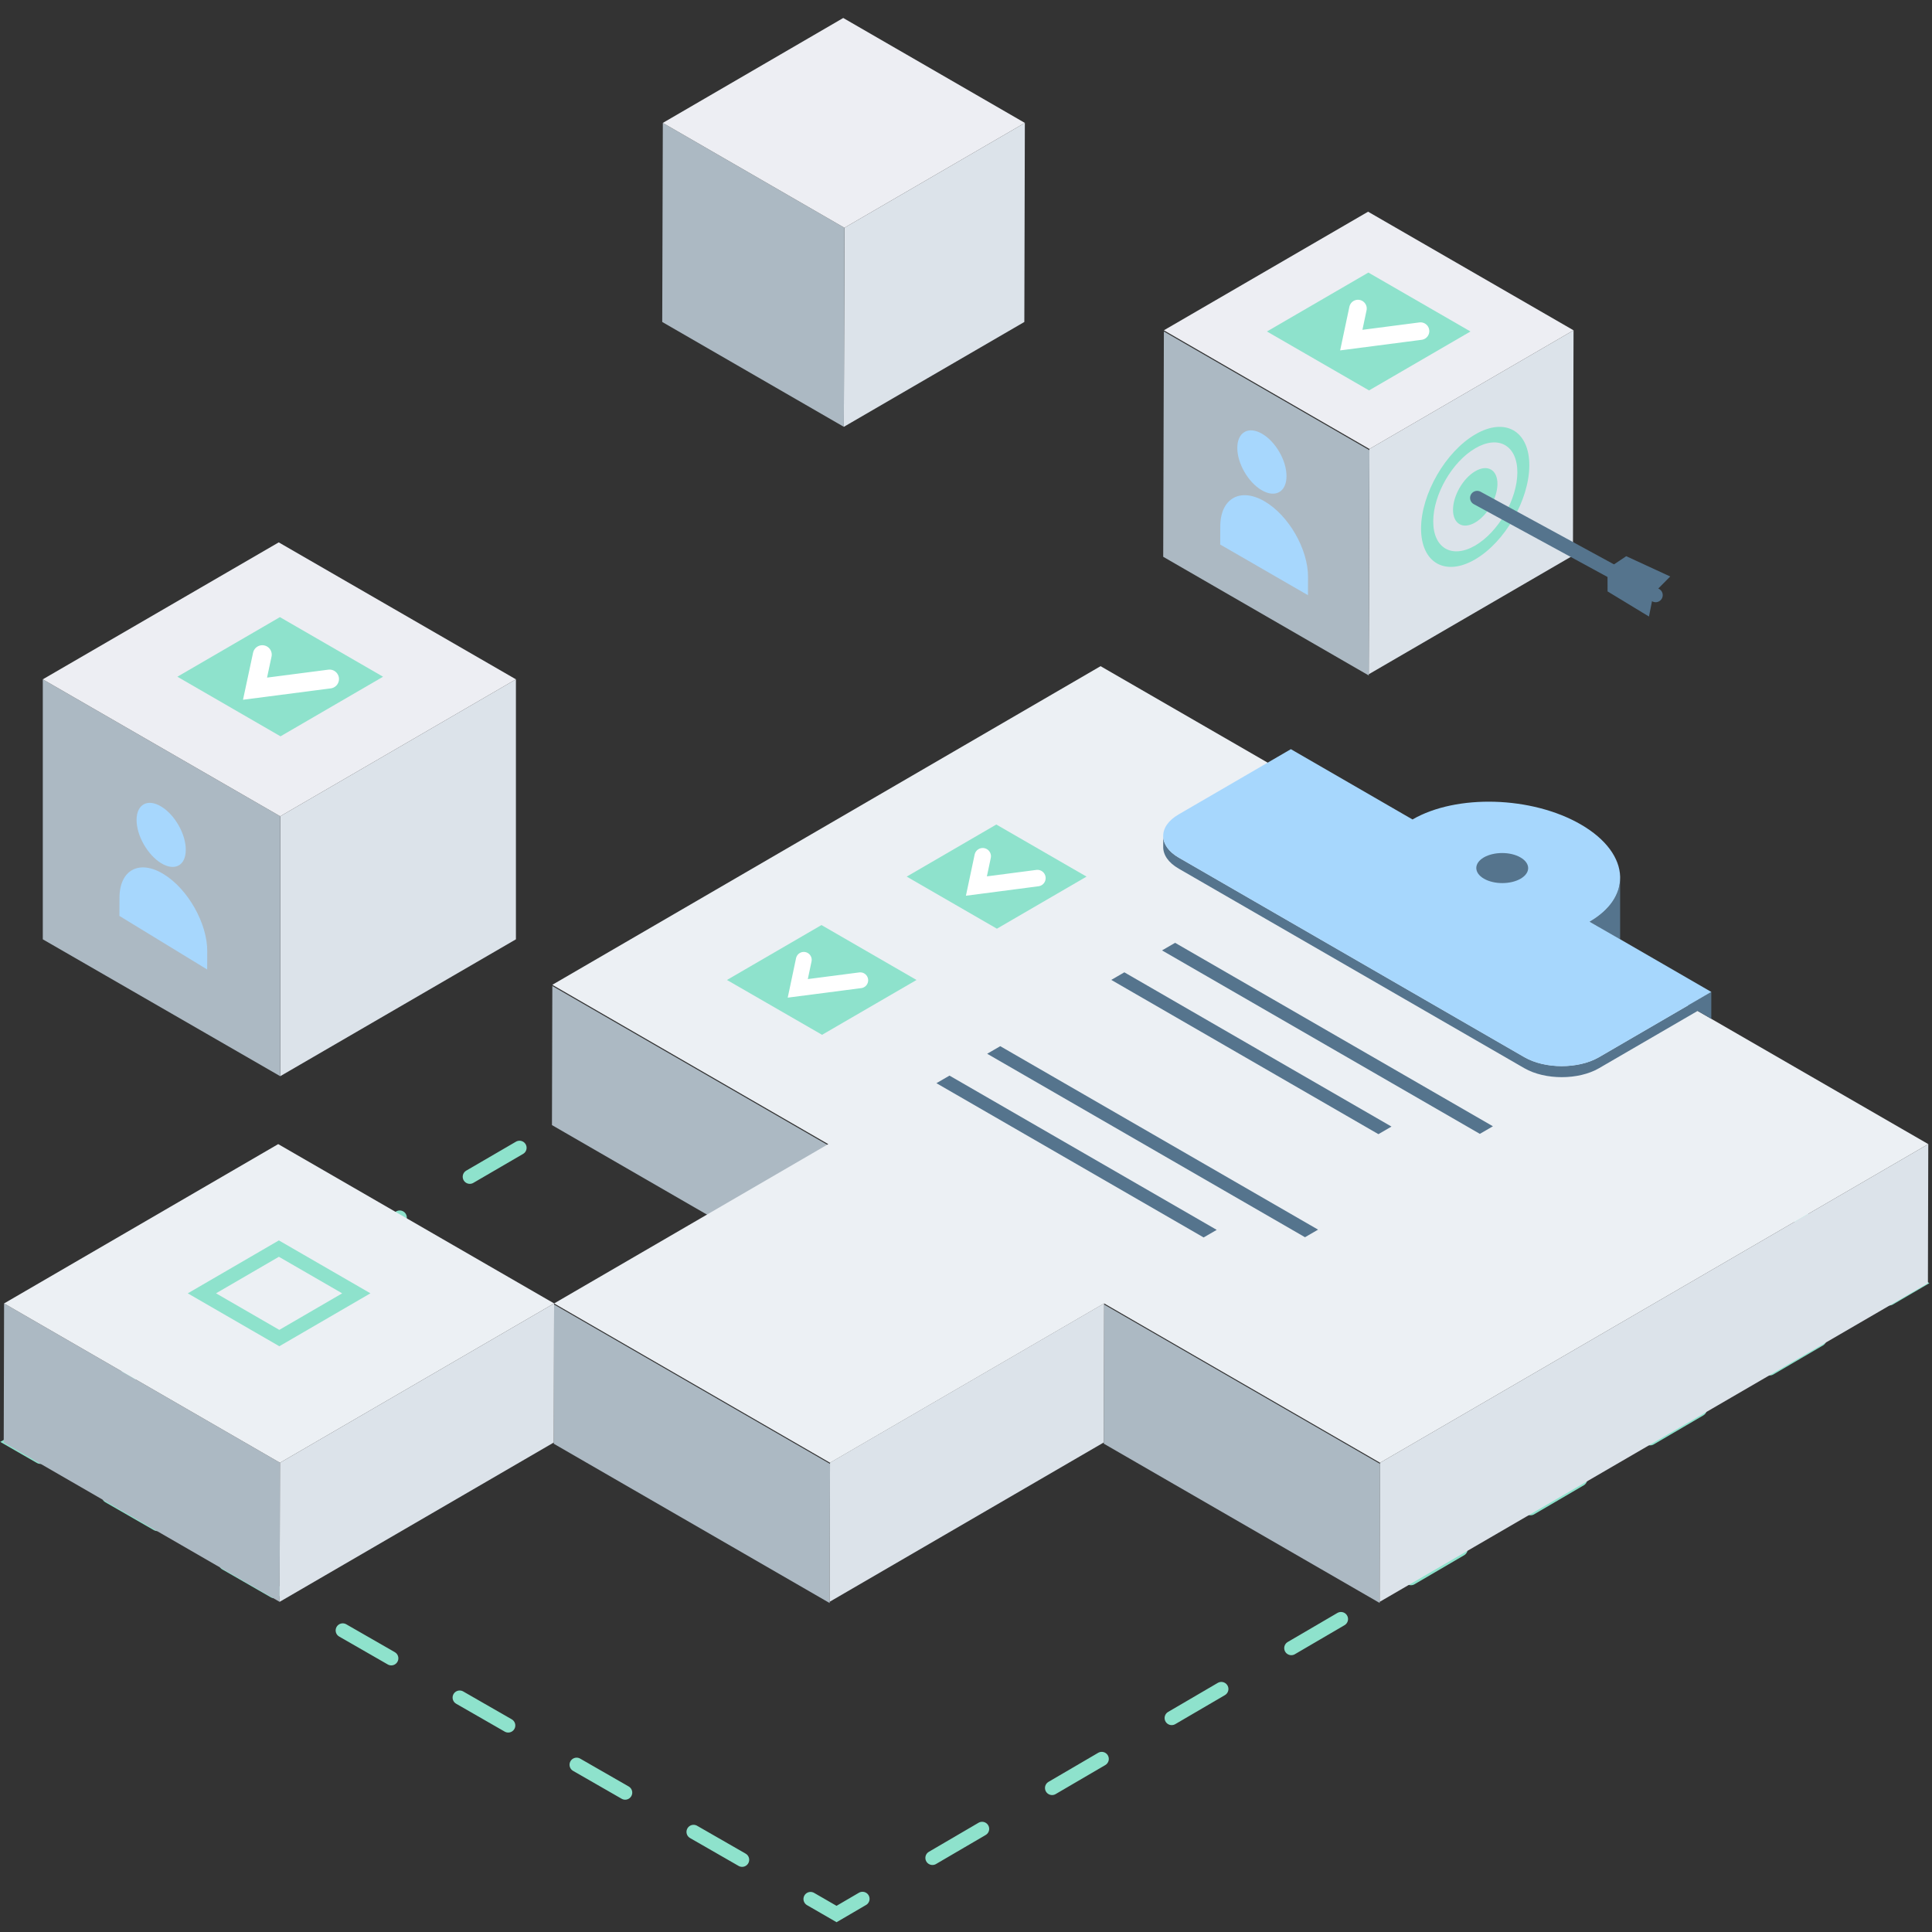 <?xml version="1.0" encoding="utf-8"?>
<!-- Generator: Adobe Illustrator 24.3.0, SVG Export Plug-In . SVG Version: 6.00 Build 0)  -->
<svg version="1.1" id="Calque_1" xmlns="http://www.w3.org/2000/svg" xmlns:xlink="http://www.w3.org/1999/xlink" x="0px" y="0px"
	 viewBox="0 0 260 260" style="enable-background:new 0 0 260 260;" xml:space="preserve">
<rect x="0" y="0" width="260" height="260" fill="#333333" stroke="none"/>
<style type="text/css">
	.st0{fill:none;stroke:#8EE2CC;stroke-width:1.906;stroke-linecap:round;stroke-miterlimit:10;}
	.st1{fill:none;stroke:#8EE2CC;stroke-width:1.906;stroke-linecap:round;stroke-miterlimit:10;stroke-dasharray:7.741,10.906;}
	.st2{fill:none;stroke:#8EE2CC;stroke-width:1.906;stroke-linecap:round;stroke-miterlimit:10;stroke-dasharray:7.534,10.614;}
	.st3{fill:none;stroke:#8EE2CC;stroke-width:1.906;stroke-linecap:round;stroke-miterlimit:10;stroke-dasharray:7.744,10.91;}
	.st4{fill:none;stroke:#8EE2CC;stroke-width:1.906;stroke-linecap:round;stroke-miterlimit:10;stroke-dasharray:7.515,10.588;}
	.st5{fill:#ACB9C3;}
	.st6{fill:#DCE3EA;}
	.st7{fill-rule:evenodd;clip-rule:evenodd;fill:#ECF0F4;}
	.st8{fill:#55748D;}
	.st9{fill:#A7D7FD;}
	.st10{fill:#8EE2CC;}
	.st11{fill:none;stroke:#FFFFFF;stroke-width:2.22;stroke-linecap:round;stroke-miterlimit:10;}
	.st12{fill:none;stroke:#FFFFFF;stroke-width:2.129;stroke-linecap:round;stroke-miterlimit:10;}
	.st13{enable-background:new    ;}
	.st14{fill:#EDEEF3;}
	.st15{fill:none;stroke:#FFFFFF;stroke-width:2.539;stroke-linecap:round;stroke-miterlimit:10;}
	.st16{fill:#4F96FF;stroke:#55748D;stroke-width:1.906;stroke-linecap:round;stroke-miterlimit:10;}
	.st17{fill:none;stroke:#FFFFFF;stroke-width:2.359;stroke-linecap:round;stroke-miterlimit:10;}
</style>
<g>
	<g>
		<g>
			<polyline class="st0" points="254.25,170.68 257.75,172.69 254.26,174.73 			"/>
			<line class="st1" x1="244.85" y1="180.24" x2="120.78" y2="252.78"/>
			<polyline class="st0" points="116.07,255.54 112.58,257.58 109.08,255.56 			"/>
			<line class="st2" x1="99.87" y1="250.28" x2="10.05" y2="198.7"/>
			<polyline class="st0" points="5.44,196.05 1.94,194.04 5.43,192.01 			"/>
			<line class="st3" x1="14.86" y1="186.52" x2="139.11" y2="114.18"/>
			<polyline class="st0" points="143.82,111.43 147.32,109.4 150.82,111.41 			"/>
			<line class="st4" x1="160.01" y1="116.67" x2="249.65" y2="168.05"/>
		</g>
	</g>
	<path class="st5" d="M111.41,172.85l-37.13-21.44l0.05-18.72l37.13,21.44L111.41,172.85z M0.5,194.13l37.13,21.44l0.05-18.72
		L0.55,175.41L0.5,194.13z M74.52,194.29l37.13,21.44L111.7,197l-37.13-21.44L74.52,194.29z M148.59,175.56l-0.05,18.72l37.13,21.44
		l0.05-18.72L148.59,175.56z"/>
	<path class="st6" d="M74.57,175.41l-0.05,18.72l-36.89,21.44l0.05-18.72L74.57,175.41z M111.7,196.84l-0.05,18.72l36.89-21.44
		l0.05-18.72L111.7,196.84z M222.61,175.41l-36.89,21.44l-0.05,18.72l36.89-21.44l36.89-21.44l0.05-18.72L222.61,175.41z"/>
	<path id="top_1_" class="st7" d="M74.57,175.41l-36.89,21.44L0.55,175.41l36.89-21.44L74.57,175.41z M222.37,132.53l-37.13-21.44
		l-37.13-21.44l-36.89,21.44l-36.89,21.44l37.13,21.44l-36.89,21.44l37.13,21.44l36.89-21.44l37.13,21.44l36.89-21.44l36.89-21.44
		L222.37,132.53z"/>
	<g>
		<path class="st8" d="M230.3,134.5v2.61l-1.84-1.06l0.01-0.01l-13.29,7.72c-2.76,1.6-7.24,1.6-10.03,0l-46.52-26.86
			c-1.41-0.81-2.11-1.88-2.09-2.95h0v-1.4h0c0.02,1.03,0.72,2.07,2.09,2.86l46.52,26.86c2.78,1.6,7.26,1.6,10.03,0l15.12-8.79
			L230.3,134.5L230.3,134.5z M218.03,118.13c0,0,0,0,0-0.01c0,2.2-1.35,4.32-4.1,5.92c1.31,0.75,0.39,0.23,4.1,2.37
			C218.03,119.24,218.03,118.24,218.03,118.13z"/>
		<path class="st9" d="M218.03,126.4l-2.9-1.67l-0.09-0.05l-1.11-0.64c2.75-1.6,4.1-3.72,4.1-5.92c0-0.05,0-0.1,0-0.15
			c-0.07-2.48-1.86-5.04-5.31-7.03c-6.59-3.8-16.72-4.09-22.63-0.66l-16.37-9.46l-15.12,8.79c-1.4,0.81-2.09,1.88-2.06,2.95
			c0.02,1.03,0.72,2.07,2.09,2.86l46.52,26.86c2.78,1.6,7.26,1.6,10.03,0l15.12-8.79L218.03,126.4z"/>
	</g>
	<g>
		<path class="st8" d="M204.62,115.39c1.37,0.79,1.38,2.07,0.02,2.86c-1.36,0.79-3.57,0.79-4.94,0c-1.36-0.79-1.37-2.07-0.02-2.86
			C201.05,114.6,203.26,114.6,204.62,115.39z"/>
	</g>
	<g>
		<polygon class="st10" points="134.08,110.96 146.22,117.97 134.16,124.98 122.02,117.97 		"/>
		<polyline class="st11" points="132.25,115.23 131.4,119.24 139.61,118.17 		"/>
	</g>
	<g>
		<polygon class="st10" points="110.55,124.49 97.83,131.88 110.63,139.26 123.34,131.88 		"/>
		<polyline class="st12" points="108.17,129.17 107.36,133.01 115.77,131.92 		"/>
	</g>
	<polygon class="st0" points="37.53,168.03 47.95,174.05 37.59,180.07 27.17,174.05 	"/>
	<path class="st8" d="M177.38,165.48l-1.76,1.02l-42.77-24.69l1.76-1.02L177.38,165.48z M127.78,144.75l-1.76,1.02l35.96,20.76
		l1.76-1.02L127.78,144.75z M151.31,130.85l-1.76,1.02l35.95,20.76l1.76-1.02L151.31,130.85z M158.14,126.88l-1.76,1.02l42.77,24.69
		l1.76-1.02L158.14,126.88z"/>
	<g>
		<g class="st13">
			<g>
				<polygon class="st6" points="69.43,91.42 69.43,126.41 37.71,144.83 37.71,109.85 				"/>
			</g>
			<g>
				<polygon class="st5" points="37.71,109.85 37.71,144.83 5.76,126.41 5.76,91.42 				"/>
			</g>
			<polygon class="st14" points="69.43,91.42 37.71,109.85 5.76,91.42 37.51,72.99 			"/>
		</g>
	</g>
	<g>
		<path class="st9" d="M22.01,117.63c-3.26-1.99-5.92-0.57-5.93,3.18l-0.01,2.45l11.81,7.21l0.01-2.45
			C27.91,124.27,25.28,119.62,22.01,117.63"/>
		<path class="st9" d="M21.71,108.55c-1.83-1.12-3.32-0.32-3.33,1.78c-0.01,2.1,1.47,4.71,3.3,5.83c1.83,1.12,3.32,0.32,3.32-1.78
			C25.02,112.27,23.54,109.66,21.71,108.55"/>
	</g>
	<g>
		<g>
			<path class="st10" d="M37.67,83.05l13.88,8.02l-13.8,8.02l-13.88-8.02L37.67,83.05z"/>
		</g>
		<polyline class="st15" points="35.3,88.1 34.32,92.68 44.35,91.38 		"/>
	</g>
	<g>
		<g>
			<g class="st13">
				<g>
					<polygon class="st6" points="137.92,16.54 137.85,43.33 113.56,57.44 113.64,30.65 					"/>
				</g>
				<g>
					<polygon class="st5" points="113.64,30.65 113.56,57.44 89.12,43.33 89.2,16.54 					"/>
				</g>
				<g>
					<polygon class="st14" points="137.92,16.54 113.64,30.65 89.2,16.54 113.48,2.42 					"/>
				</g>
			</g>
		</g>
	</g>
	<g>
		<g class="st13">
			<g>
				<polygon class="st6" points="211.76,44.45 211.68,74.77 184.2,90.74 184.29,60.42 				"/>
			</g>
			<g>
				<polygon class="st5" points="184.29,60.58 184.2,90.9 156.54,74.93 156.63,44.61 				"/>
			</g>
			<g>
				<polygon class="st14" points="211.76,44.45 184.29,60.42 156.63,44.45 184.11,28.49 				"/>
			</g>
		</g>
	</g>
	<g>
		<path class="st9" d="M170.15,67.45c-3.26-1.88-5.92-0.37-5.93,3.38l-0.01,2.45l11.81,6.82l0.01-2.45
			C176.04,73.89,173.41,69.33,170.15,67.45"/>
		<path class="st9" d="M169.84,58.37c-1.83-1.06-3.32-0.21-3.33,1.89c-0.01,2.1,1.47,4.66,3.3,5.72c1.83,1.06,3.32,0.21,3.32-1.89
			C173.15,61.99,171.67,59.43,169.84,58.37"/>
	</g>
	<g>
		<path class="st10" d="M198.55,60.32c3.12-1.82,5.66-0.36,5.65,3.26c-0.01,3.61-2.56,8.03-5.68,9.84
			c-3.12,1.81-5.65,0.35-5.64-3.26C192.88,66.55,195.43,62.13,198.55,60.32 M198.5,75.29c4.02-2.33,7.29-8.01,7.31-12.65
			c0.01-4.64-3.24-6.53-7.26-4.19c-4.01,2.33-7.29,8.01-7.31,12.65C191.23,75.74,194.49,77.62,198.5,75.29"/>
		<path class="st10" d="M198.52,70.32c1.65-0.96,2.99-3.28,3-5.19c0.01-1.91-1.33-2.68-2.98-1.72c-1.65,0.96-2.99,3.28-3,5.19
			C195.54,70.51,196.87,71.28,198.52,70.32"/>
	</g>
	<g>
		<line class="st16" x1="198.79" y1="67.01" x2="222.81" y2="80.09"/>
		<polygon class="st8" points="222.78,79.59 216.7,76.29 218.85,74.85 224.77,77.58 		"/>
		<polygon class="st8" points="222.46,80.2 216.33,77 216.34,79.59 221.91,82.97 		"/>
	</g>
	<g>
		<path class="st10" d="M184.15,36.68l13.74,7.93l-13.65,7.93l-13.74-7.93L184.15,36.68z"/>
		<polyline class="st17" points="182.75,41.52 181.85,45.77 191.17,44.56 		"/>
	</g>
</g>
</svg>
